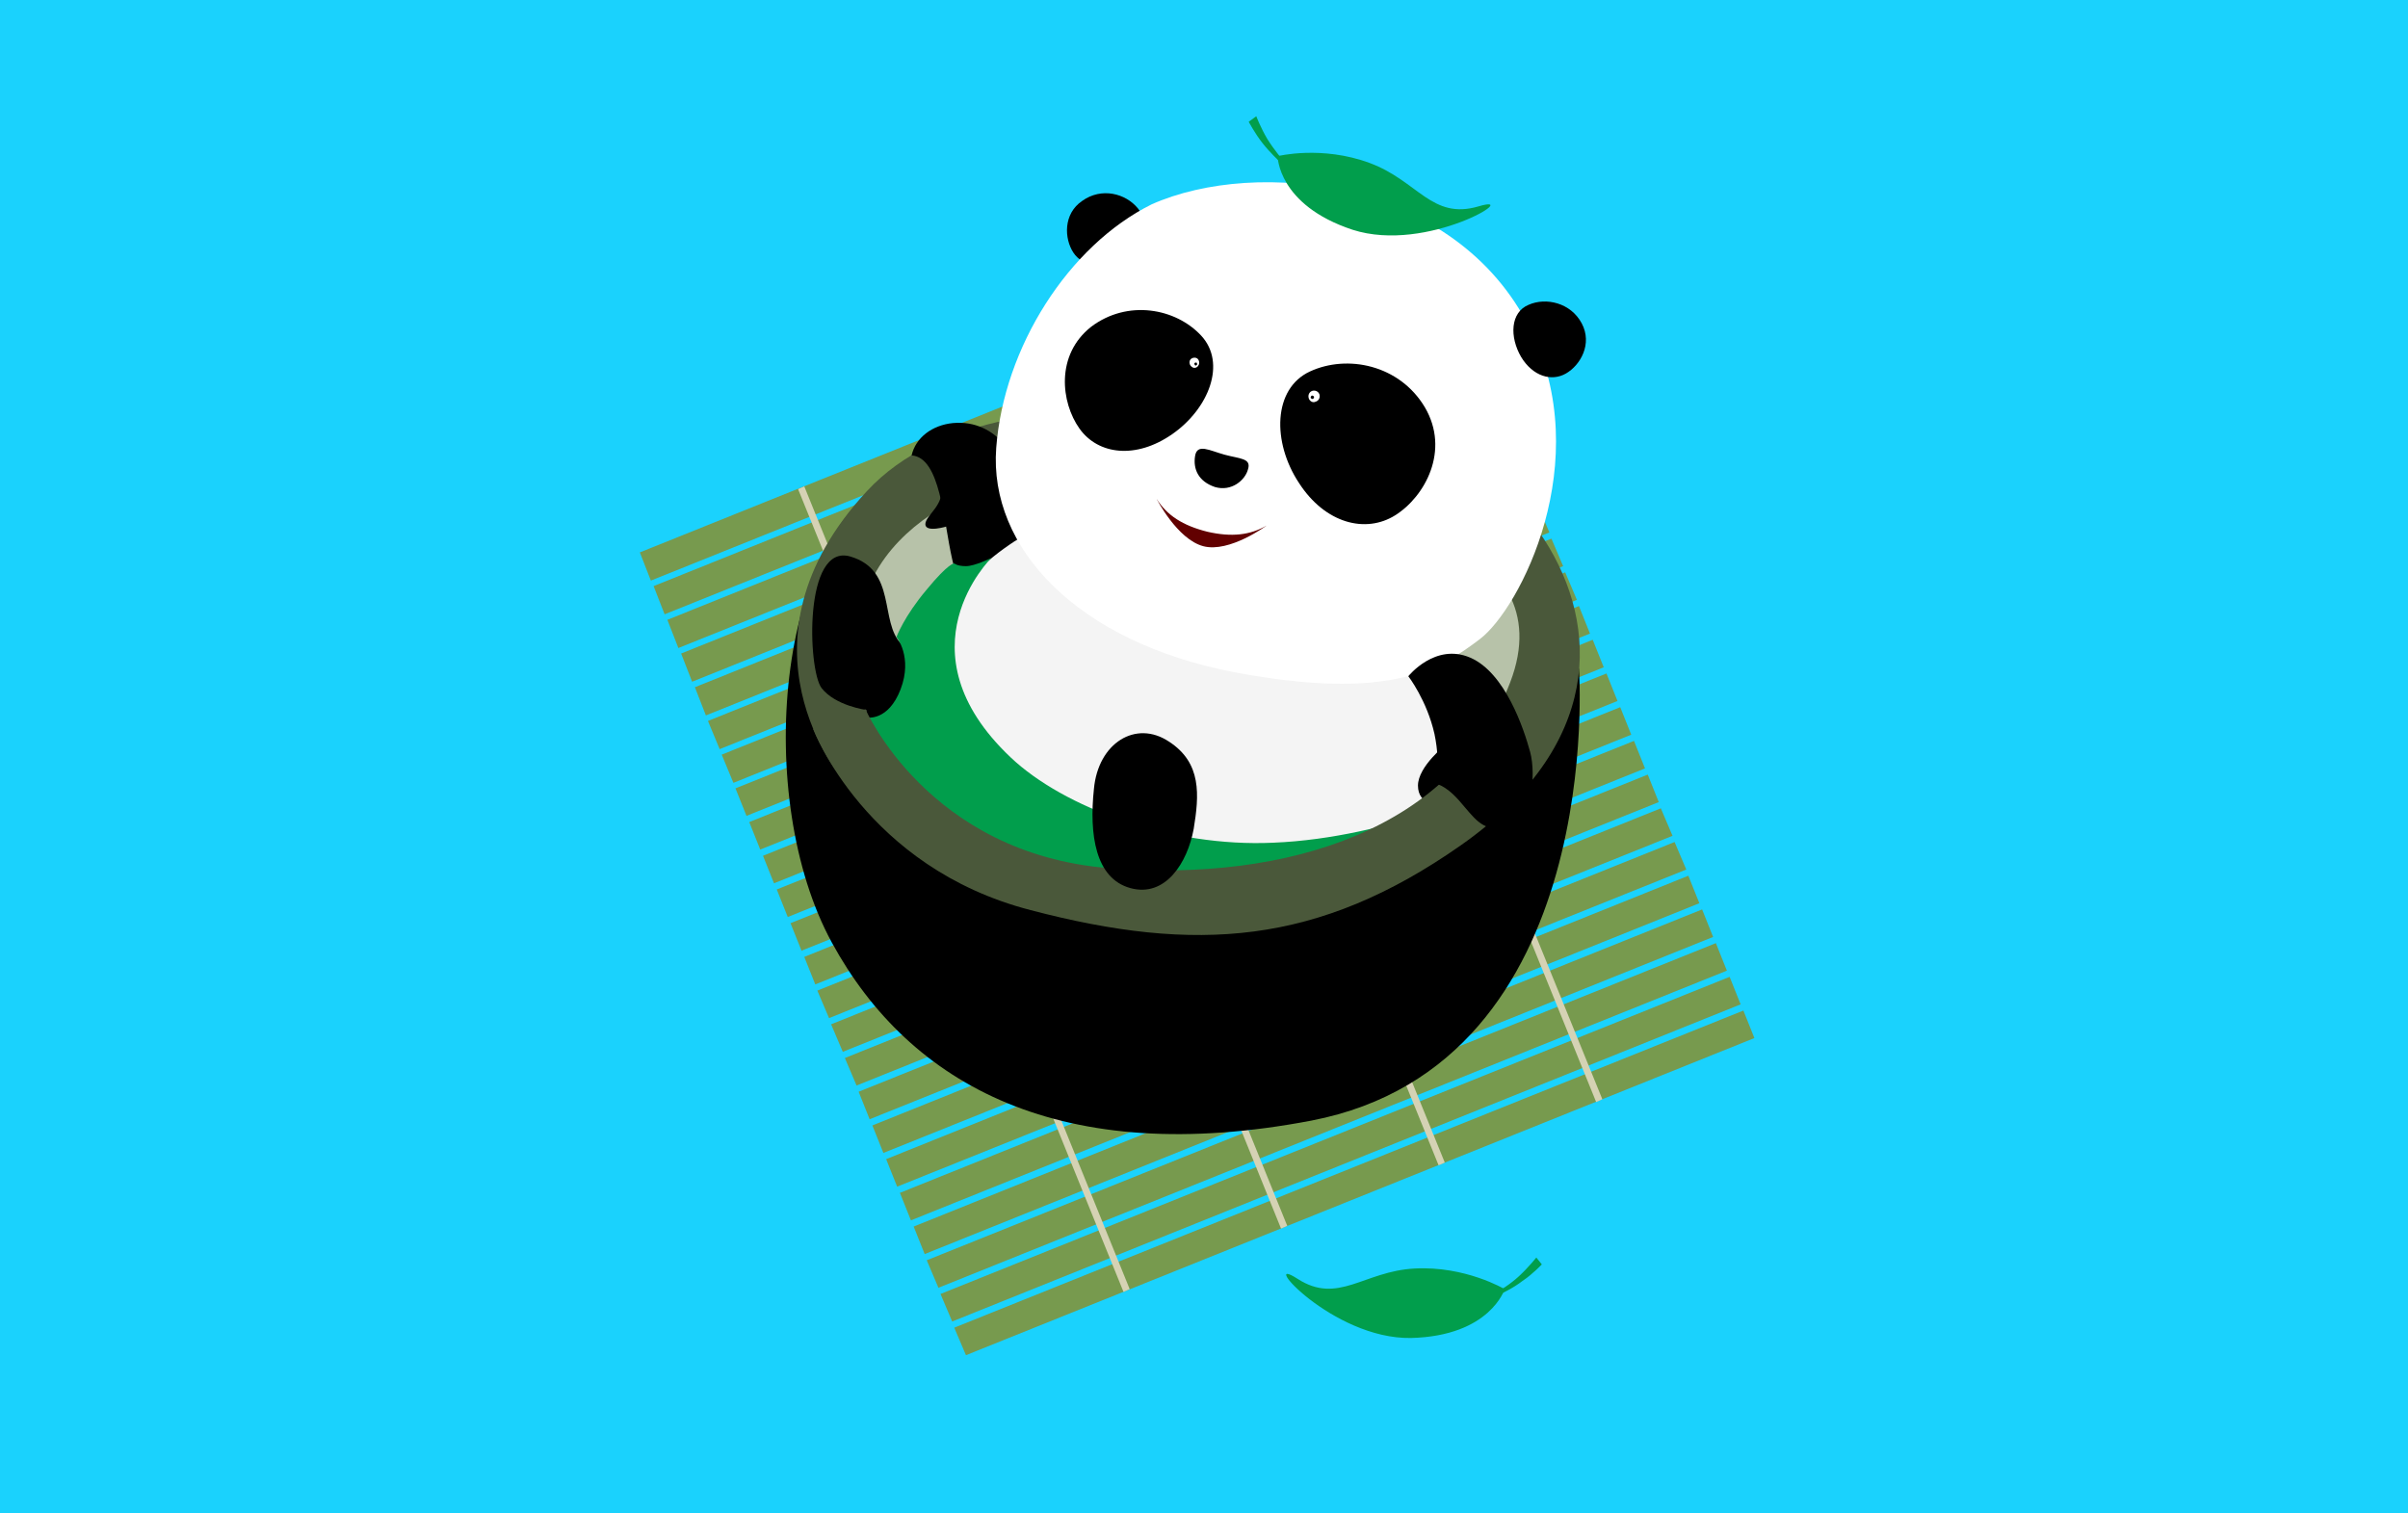 <?xml version="1.0" encoding="utf-8"?>
<!-- Generator: Adobe Illustrator 23.0.3, SVG Export Plug-In . SVG Version: 6.00 Build 0)  -->
<!DOCTYPE svg PUBLIC "-//W3C//DTD SVG 1.1//EN" "http://www.w3.org/Graphics/SVG/1.1/DTD/svg11.dtd">
<svg version="1.1" id="Layer_1" xmlns:x="http://ns.adobe.com/Extensibility/1.0/" xmlns:i="http://ns.adobe.com/AdobeIllustrator/10.0/" xmlns:graph="http://ns.adobe.com/Graphs/1.0/"
	 xmlns="http://www.w3.org/2000/svg" xmlns:xlink="http://www.w3.org/1999/xlink" x="0px" y="0px" width="350px" height="220px"
	 viewBox="0 0 350 220" style="enable-background:new 0 0 350 220;" xml:space="preserve">
<style type="text/css">
	.st0{fill:#1AD2FD;}
	.st1{clip-path:url(#SVGID_2_);fill:#779A4E;}
	.st2{clip-path:url(#SVGID_4_);fill:#779A4E;}
	.st3{clip-path:url(#SVGID_6_);fill:#779A4E;}
	.st4{clip-path:url(#SVGID_8_);fill:#779A4E;}
	.st5{clip-path:url(#SVGID_10_);fill:#779A4E;}
	.st6{clip-path:url(#SVGID_12_);fill:#779A4E;}
	.st7{clip-path:url(#SVGID_14_);fill:#779A4E;}
	.st8{clip-path:url(#SVGID_16_);fill:#779A4E;}
	.st9{clip-path:url(#SVGID_18_);fill:#779A4E;}
	.st10{clip-path:url(#SVGID_20_);fill:#779A4E;}
	.st11{clip-path:url(#SVGID_22_);fill:#779A4E;}
	.st12{clip-path:url(#SVGID_24_);fill:#779A4E;}
	.st13{clip-path:url(#SVGID_26_);fill:#779A4E;}
	.st14{clip-path:url(#SVGID_28_);fill:#779A4E;}
	.st15{clip-path:url(#SVGID_30_);fill:#779A4E;}
	.st16{clip-path:url(#SVGID_32_);fill:#779A4E;}
	.st17{clip-path:url(#SVGID_34_);fill:#779A4E;}
	.st18{clip-path:url(#SVGID_36_);fill:#779A4E;}
	.st19{clip-path:url(#SVGID_38_);fill:#779A4E;}
	.st20{clip-path:url(#SVGID_40_);fill:#779A4E;}
	.st21{clip-path:url(#SVGID_42_);fill:#779A4E;}
	.st22{clip-path:url(#SVGID_44_);fill:#779A4E;}
	.st23{clip-path:url(#SVGID_46_);fill:#779A4E;}
	.st24{clip-path:url(#SVGID_48_);fill:#779A4E;}
	.st25{clip-path:url(#SVGID_50_);fill:#D5D2B4;}
	.st26{clip-path:url(#SVGID_52_);fill:#D5D2B4;}
	.st27{clip-path:url(#SVGID_54_);fill:#D5D2B4;}
	.st28{clip-path:url(#SVGID_56_);fill:#D5D2B4;}
	.st29{clip-path:url(#SVGID_58_);}
	.st30{clip-path:url(#SVGID_60_);fill:#4A583A;}
	.st31{clip-path:url(#SVGID_62_);fill:#B7C2A9;}
	.st32{clip-path:url(#SVGID_64_);}
	.st33{clip-path:url(#SVGID_66_);}
	.st34{clip-path:url(#SVGID_68_);fill:#F4F4F4;}
	.st35{clip-path:url(#SVGID_70_);}
	.st36{clip-path:url(#SVGID_72_);}
	.st37{clip-path:url(#SVGID_74_);fill:#019E4C;}
	.st38{clip-path:url(#SVGID_76_);fill:#4A583A;}
	.st39{clip-path:url(#SVGID_78_);}
	.st40{clip-path:url(#SVGID_80_);}
	.st41{clip-path:url(#SVGID_82_);fill:#FFFFFF;}
	.st42{clip-path:url(#SVGID_84_);}
	.st43{clip-path:url(#SVGID_86_);}
	.st44{clip-path:url(#SVGID_88_);}
	.st45{clip-path:url(#SVGID_90_);fill:#FFFFFF;}
	.st46{clip-path:url(#SVGID_92_);}
	.st47{clip-path:url(#SVGID_94_);}
	.st48{clip-path:url(#SVGID_96_);fill:#FFFFFF;}
	.st49{clip-path:url(#SVGID_98_);}
	.st50{clip-path:url(#SVGID_100_);}
	.st51{clip-path:url(#SVGID_102_);}
	.st52{clip-path:url(#SVGID_104_);fill:#019E4C;}
	.st53{clip-path:url(#SVGID_106_);fill:#019E4C;}
	.st54{clip-path:url(#SVGID_108_);fill:#019E4C;}
	.st55{clip-path:url(#SVGID_110_);fill:#019E4C;}
	.st56{fill:#620000;}
</style>
<g>
	<rect class="st0" width="350" height="220"/>
	<g>
		<defs>
			<polygon id="SVGID_1_" points="93,80.3 207.6,34.2 209.3,38.3 94.6,84.4 			"/>
		</defs>
		<clipPath id="SVGID_2_">
			<use xlink:href="#SVGID_1_"  style="overflow:visible;"/>
		</clipPath>
		<polygon class="st1" points="92.7,80.2 207.8,34 209.5,38.4 94.5,84.6 		"/>
	</g>
	<g>
		<defs>
			<polygon id="SVGID_3_" points="95,85.2 209.6,39.1 211.3,43.2 96.6,89.3 			"/>
		</defs>
		<clipPath id="SVGID_4_">
			<use xlink:href="#SVGID_3_"  style="overflow:visible;"/>
		</clipPath>
		<polygon class="st2" points="94.7,85.1 209.7,38.9 211.5,43.3 96.5,89.5 		"/>
	</g>
	<g>
		<defs>
			<polygon id="SVGID_5_" points="97,90.1 211.6,44 213.3,48.1 98.6,94.2 			"/>
		</defs>
		<clipPath id="SVGID_6_">
			<use xlink:href="#SVGID_5_"  style="overflow:visible;"/>
		</clipPath>
		<polygon class="st3" points="96.7,90 211.7,43.8 213.5,48.2 98.5,94.4 		"/>
	</g>
	<g>
		<defs>
			<polygon id="SVGID_7_" points="99,95 213.6,48.9 215.2,53 100.6,99.1 			"/>
		</defs>
		<clipPath id="SVGID_8_">
			<use xlink:href="#SVGID_7_"  style="overflow:visible;"/>
		</clipPath>
		<polygon class="st4" points="98.7,94.9 213.7,48.7 215.5,53.1 100.5,99.3 		"/>
	</g>
	<g>
		<defs>
			<polygon id="SVGID_9_" points="101,99.9 215.6,53.8 217.2,57.9 102.6,104 			"/>
		</defs>
		<clipPath id="SVGID_10_">
			<use xlink:href="#SVGID_9_"  style="overflow:visible;"/>
		</clipPath>
		<polygon class="st5" points="100.7,99.8 215.7,53.6 217.5,58 102.5,104.2 		"/>
	</g>
	<g>
		<defs>
			<polygon id="SVGID_11_" points="102.9,104.8 217.6,58.7 219.2,62.8 104.6,108.9 			"/>
		</defs>
		<clipPath id="SVGID_12_">
			<use xlink:href="#SVGID_11_"  style="overflow:visible;"/>
		</clipPath>
		<polygon class="st6" points="102.7,104.7 217.7,58.5 219.5,62.9 104.5,109.1 		"/>
	</g>
	<g>
		<defs>
			<polygon id="SVGID_13_" points="104.9,109.7 219.6,63.6 221.2,67.7 106.6,113.8 			"/>
		</defs>
		<clipPath id="SVGID_14_">
			<use xlink:href="#SVGID_13_"  style="overflow:visible;"/>
		</clipPath>
		<polygon class="st7" points="104.7,109.6 219.7,63.4 221.5,67.8 106.4,114 		"/>
	</g>
	<g>
		<defs>
			<polygon id="SVGID_15_" points="106.9,114.6 221.6,68.5 223.2,72.5 108.5,118.6 			"/>
		</defs>
		<clipPath id="SVGID_16_">
			<use xlink:href="#SVGID_15_"  style="overflow:visible;"/>
		</clipPath>
		<polygon class="st8" points="106.7,114.5 221.7,68.3 223.5,72.7 108.4,118.9 		"/>
	</g>
	<g>
		<defs>
			<polygon id="SVGID_17_" points="108.9,119.5 223.5,73.4 225.2,77.4 110.5,123.5 			"/>
		</defs>
		<clipPath id="SVGID_18_">
			<use xlink:href="#SVGID_17_"  style="overflow:visible;"/>
		</clipPath>
		<polygon class="st9" points="108.6,119.4 223.7,73.2 225.4,77.6 110.4,123.8 		"/>
	</g>
	<g>
		<defs>
			<polygon id="SVGID_19_" points="110.9,124.4 225.5,78.3 227.2,82.3 112.5,128.4 			"/>
		</defs>
		<clipPath id="SVGID_20_">
			<use xlink:href="#SVGID_19_"  style="overflow:visible;"/>
		</clipPath>
		<polygon class="st10" points="110.6,124.3 225.6,78.1 227.4,82.5 112.4,128.7 		"/>
	</g>
	<g>
		<defs>
			<polygon id="SVGID_21_" points="112.9,129.3 227.5,83.2 229.2,87.2 114.5,133.3 			"/>
		</defs>
		<clipPath id="SVGID_22_">
			<use xlink:href="#SVGID_21_"  style="overflow:visible;"/>
		</clipPath>
		<polygon class="st11" points="112.6,129.2 227.6,83 229.4,87.3 114.4,133.6 		"/>
	</g>
	<g>
		<defs>
			<polygon id="SVGID_23_" points="114.9,134.2 229.5,88.1 231.1,92.1 116.5,138.2 			"/>
		</defs>
		<clipPath id="SVGID_24_">
			<use xlink:href="#SVGID_23_"  style="overflow:visible;"/>
		</clipPath>
		<polygon class="st12" points="114.6,134.1 229.6,87.9 231.4,92.2 116.4,138.5 		"/>
	</g>
	<g>
		<defs>
			<polygon id="SVGID_25_" points="116.9,139.1 231.5,93 233.1,97 118.5,143.1 			"/>
		</defs>
		<clipPath id="SVGID_26_">
			<use xlink:href="#SVGID_25_"  style="overflow:visible;"/>
		</clipPath>
		<polygon class="st13" points="116.6,139 231.6,92.8 233.4,97.1 118.4,143.4 		"/>
	</g>
	<g>
		<defs>
			<polygon id="SVGID_27_" points="118.8,144 233.5,97.9 235.1,101.9 120.5,148 			"/>
		</defs>
		<clipPath id="SVGID_28_">
			<use xlink:href="#SVGID_27_"  style="overflow:visible;"/>
		</clipPath>
		<polygon class="st14" points="118.6,143.9 233.6,97.6 235.4,102 120.4,148.3 		"/>
	</g>
	<g>
		<defs>
			<polygon id="SVGID_29_" points="120.8,148.9 235.5,102.8 237.1,106.8 122.5,152.9 			"/>
		</defs>
		<clipPath id="SVGID_30_">
			<use xlink:href="#SVGID_29_"  style="overflow:visible;"/>
		</clipPath>
		<polygon class="st15" points="120.6,148.8 235.6,102.5 237.4,106.9 122.4,153.2 		"/>
	</g>
	<g>
		<defs>
			<polygon id="SVGID_31_" points="122.8,153.8 237.5,107.7 239.1,111.7 124.5,157.8 			"/>
		</defs>
		<clipPath id="SVGID_32_">
			<use xlink:href="#SVGID_31_"  style="overflow:visible;"/>
		</clipPath>
		<polygon class="st16" points="122.6,153.7 237.6,107.4 239.4,111.8 124.3,158.1 		"/>
	</g>
	<g>
		<defs>
			<polygon id="SVGID_33_" points="124.8,158.7 239.5,112.6 241.1,116.6 126.4,162.7 			"/>
		</defs>
		<clipPath id="SVGID_34_">
			<use xlink:href="#SVGID_33_"  style="overflow:visible;"/>
		</clipPath>
		<polygon class="st17" points="124.5,158.6 239.6,112.3 241.3,116.7 126.3,163 		"/>
	</g>
	<g>
		<defs>
			<polygon id="SVGID_35_" points="126.8,163.6 241.4,117.5 243.1,121.5 128.4,167.6 			"/>
		</defs>
		<clipPath id="SVGID_36_">
			<use xlink:href="#SVGID_35_"  style="overflow:visible;"/>
		</clipPath>
		<polygon class="st18" points="126.5,163.5 241.6,117.2 243.3,121.6 128.3,167.9 		"/>
	</g>
	<g>
		<defs>
			<polygon id="SVGID_37_" points="128.8,168.5 243.4,122.4 245.1,126.4 130.4,172.5 			"/>
		</defs>
		<clipPath id="SVGID_38_">
			<use xlink:href="#SVGID_37_"  style="overflow:visible;"/>
		</clipPath>
		<polygon class="st19" points="128.5,168.4 243.5,122.1 245.3,126.5 130.3,172.8 		"/>
	</g>
	<g>
		<defs>
			<polygon id="SVGID_39_" points="130.8,173.4 245.4,127.3 247,131.3 132.4,177.4 			"/>
		</defs>
		<clipPath id="SVGID_40_">
			<use xlink:href="#SVGID_39_"  style="overflow:visible;"/>
		</clipPath>
		<polygon class="st20" points="130.5,173.3 245.5,127 247.3,131.4 132.3,177.7 		"/>
	</g>
	<g>
		<defs>
			<polygon id="SVGID_41_" points="132.8,178.3 247.4,132.2 249,136.2 134.4,182.3 			"/>
		</defs>
		<clipPath id="SVGID_42_">
			<use xlink:href="#SVGID_41_"  style="overflow:visible;"/>
		</clipPath>
		<polygon class="st21" points="132.5,178.2 247.5,131.9 249.3,136.3 134.3,182.6 		"/>
	</g>
	<g>
		<defs>
			<polygon id="SVGID_43_" points="134.7,183.2 249.4,137.1 251,141.1 136.4,187.2 			"/>
		</defs>
		<clipPath id="SVGID_44_">
			<use xlink:href="#SVGID_43_"  style="overflow:visible;"/>
		</clipPath>
		<polygon class="st22" points="134.5,183.1 249.5,136.8 251.3,141.2 136.3,187.5 		"/>
	</g>
	<g>
		<defs>
			<polygon id="SVGID_45_" points="136.7,188.1 251.4,142 253,146 138.4,192.1 			"/>
		</defs>
		<clipPath id="SVGID_46_">
			<use xlink:href="#SVGID_45_"  style="overflow:visible;"/>
		</clipPath>
		<polygon class="st23" points="136.5,188 251.5,141.7 253.3,146.1 138.3,192.4 		"/>
	</g>
	<g>
		<defs>
			<polygon id="SVGID_47_" points="138.7,193 253.4,146.9 255,150.9 140.4,197 			"/>
		</defs>
		<clipPath id="SVGID_48_">
			<use xlink:href="#SVGID_47_"  style="overflow:visible;"/>
		</clipPath>
		<polygon class="st24" points="138.5,192.9 253.5,146.6 255.3,151 140.2,197.3 		"/>
	</g>
	<g>
		<defs>
			<polygon id="SVGID_49_" points="116,71.1 116.9,70.7 164.2,187.4 163.3,187.8 			"/>
		</defs>
		<clipPath id="SVGID_50_">
			<use xlink:href="#SVGID_49_"  style="overflow:visible;"/>
		</clipPath>
		<polygon class="st25" points="115.7,71 117,70.5 164.5,187.5 163.2,188 		"/>
	</g>
	<g>
		<defs>
			<polygon id="SVGID_51_" points="138.9,61.9 139.8,61.5 187.1,178.2 186.2,178.6 			"/>
		</defs>
		<clipPath id="SVGID_52_">
			<use xlink:href="#SVGID_51_"  style="overflow:visible;"/>
		</clipPath>
		<polygon class="st26" points="138.6,61.8 139.9,61.3 187.4,178.3 186.1,178.8 		"/>
	</g>
	<g>
		<defs>
			<polygon id="SVGID_53_" points="161.7,52.7 162.6,52.3 210,169 209.1,169.4 			"/>
		</defs>
		<clipPath id="SVGID_54_">
			<use xlink:href="#SVGID_53_"  style="overflow:visible;"/>
		</clipPath>
		<polygon class="st27" points="161.5,52.6 162.8,52.1 210.3,169.1 209,169.6 		"/>
	</g>
	<g>
		<defs>
			<polygon id="SVGID_55_" points="184.6,43.5 185.5,43.2 232.9,159.8 232,160.2 			"/>
		</defs>
		<clipPath id="SVGID_56_">
			<use xlink:href="#SVGID_55_"  style="overflow:visible;"/>
		</clipPath>
		<polygon class="st28" points="184.4,43.4 185.7,42.9 233.2,159.9 231.9,160.4 		"/>
	</g>
	<g>
		<defs>
			<path id="SVGID_57_" d="M229.5,97.2c0,0,4.2,57.4-38.9,65.7c-36.2,6.9-58.3-5-69.7-25.9s-8.2-59.6,9.4-68
				C147.9,60.5,229.5,97.2,229.5,97.2z"/>
		</defs>
		<clipPath id="SVGID_58_">
			<use xlink:href="#SVGID_57_"  style="overflow:visible;"/>
		</clipPath>
		<rect x="114" y="67.5" class="st29" width="115.8" height="97.5"/>
	</g>
	<g>
		<defs>
			<path id="SVGID_59_" d="M150.1,71.2c0,0-19.1-1.5-25.1,17.9c-6,19.4,18.3,27.7,18.3,27.7l-20.8-3.5c0,0-17.1-19.7,3.5-41.9
				c20.6-22.3,75.9-6.3,75.9-6.3L150.1,71.2z"/>
		</defs>
		<clipPath id="SVGID_60_">
			<use xlink:href="#SVGID_59_"  style="overflow:visible;"/>
		</clipPath>
		<rect x="115.6" y="59.4" class="st30" width="86.5" height="57.6"/>
	</g>
	<g>
		<defs>
			<path id="SVGID_61_" d="M153.4,68c0,0-25.4,3.3-28.5,22c-3.1,18.7,12.1,37.3,49,39.3c37,2,50.5-30.3,49.6-39.3
				C222.7,80.9,153.4,68,153.4,68z"/>
		</defs>
		<clipPath id="SVGID_62_">
			<use xlink:href="#SVGID_61_"  style="overflow:visible;"/>
		</clipPath>
		<rect x="124.3" y="67.8" class="st31" width="99.5" height="61.8"/>
	</g>
	<g>
		<defs>
			<path id="SVGID_63_" d="M142.9,98.2c0,0-8.8-1.4-11.9-4.6c-3.2-3.2-0.6-10.7-7.4-12.7c-6.8-2-6.2,16.4-4.2,19.1
				c2,2.6,6.5,3.2,6.5,3.2l0.8,11l18.7,9.3c0,0-1.2-9.9-3.6-14.7C139.2,103.9,142.9,98.2,142.9,98.2z"/>
		</defs>
		<clipPath id="SVGID_64_">
			<use xlink:href="#SVGID_63_"  style="overflow:visible;"/>
		</clipPath>
		<rect x="117.8" y="80.5" class="st32" width="27.7" height="43"/>
	</g>
	<g>
		<defs>
			<path id="SVGID_65_" d="M149.2,86.2c-2.8,2.7-6.5,9.1-6.5,9.1s-2.9-7.9-4.3-14c-1.3-5.7-1.7-14.8-5.9-15.1c0.6-2.6,3-4.4,6-4.7
				c6.7-0.6,9.3,5.9,9.3,5.9l6.6,13.9C154.5,81.3,152,83.5,149.2,86.2z"/>
		</defs>
		<clipPath id="SVGID_66_">
			<use xlink:href="#SVGID_65_"  style="overflow:visible;"/>
		</clipPath>
		<rect x="132.3" y="61.3" class="st33" width="22.3" height="34.2"/>
	</g>
	<g>
		<defs>
			<path id="SVGID_67_" d="M152.4,76c0,0-15,6-19.2,21.4c-4.9,18.1,10.7,25.7,22.5,29.6c11.9,3.9,48.9-3.7,53.2-9.9
				c4.3-6.2,2-17.5-6.3-19.6C194.3,95.2,152.4,76,152.4,76z"/>
		</defs>
		<clipPath id="SVGID_68_">
			<use xlink:href="#SVGID_67_"  style="overflow:visible;"/>
		</clipPath>
		<rect x="132" y="75.8" class="st34" width="79.1" height="52.4"/>
	</g>
	<g>
		<defs>
			<path id="SVGID_69_" d="M210.2,108.2c0,0-4.1,3.2-4.1,6c0,2.8,2.9,2.8,2.9,2.8L210.2,108.2z"/>
		</defs>
		<clipPath id="SVGID_70_">
			<use xlink:href="#SVGID_69_"  style="overflow:visible;"/>
		</clipPath>
		<rect x="205.9" y="108" class="st35" width="4.5" height="9.1"/>
	</g>
	<g>
		<defs>
			<path id="SVGID_71_" d="M133.7,95.5c-0.2,0.8-2,14.1,16,24.2c18,10.1,44,4.1,44,4.1s-21,8.3-31.4,7.2
				c-10.4-1.1-28.6-9.6-28.6-9.6s-5-3.6-4.9-4.1c0.6-5.7,1.8-13.4,1.8-13.4L133.7,95.5z"/>
		</defs>
		<clipPath id="SVGID_72_">
			<use xlink:href="#SVGID_71_"  style="overflow:visible;"/>
		</clipPath>
		<rect x="128.6" y="95.3" class="st36" width="65.4" height="36"/>
	</g>
	<g>
		<defs>
			<path id="SVGID_73_" d="M144.1,81.1c0,0-2.4,1.2-3.7,1.2c-1.3,0-1.7-0.4-1.7-0.4s-0.8-0.1-4,3.8c-3.3,3.9-4.4,6.9-4.4,6.9
				s2.4,2.9,0.6,7.6c-1.8,4.7-4.9,4.1-4.9,4.1s12.6,27.3,42.8,28.7c30.1,1.4,49.5-19,49.5-19s-16.1,7.8-33.2,8.5
				c-14.9,0.7-30.5-5.1-38.2-12.4C130.4,94.5,144.1,81.1,144.1,81.1z"/>
		</defs>
		<clipPath id="SVGID_74_">
			<use xlink:href="#SVGID_73_"  style="overflow:visible;"/>
		</clipPath>
		<rect x="125.7" y="80.9" class="st37" width="92.6" height="52.4"/>
	</g>
	<g>
		<defs>
			<path id="SVGID_75_" d="M125.8,103.1c0,0,9.1,21,35.4,23.1c26.3,2.1,50.2-5.8,58.3-27c8.1-21.1-22.9-25.2-22.9-25.2
				s17-12.6,27.9,4.5c8,12.5,8.5,29.9-12.2,44.4c-20.7,14.5-38.5,15.7-62.5,9.4c-24-6.2-31.6-26.3-31.6-26.3L125.8,103.1z"/>
		</defs>
		<clipPath id="SVGID_76_">
			<use xlink:href="#SVGID_75_"  style="overflow:visible;"/>
		</clipPath>
		<rect x="118" y="69.4" class="st38" width="111.8" height="66.8"/>
	</g>
	<g>
		<defs>
			<path id="SVGID_77_" d="M169.9,107.8c-4.8-3.2-10.3,0.2-10.9,6.9c-0.7,6.6,0.2,13,5.3,14.4c5.1,1.4,8.3-3.7,9.2-8.6
				C174.3,115.6,174.7,110.9,169.9,107.8z"/>
		</defs>
		<clipPath id="SVGID_78_">
			<use xlink:href="#SVGID_77_"  style="overflow:visible;"/>
		</clipPath>
		<rect x="158.6" y="106.4" class="st39" width="15.6" height="23.1"/>
	</g>
	<g>
		<defs>
			<path id="SVGID_79_" d="M165.4,30.3c1.8,2.1,0.3,5.4-2.5,7.2c-2.8,1.7-5.6,1.2-6.9-0.8c-1.3-2-1.5-5.6,1.3-7.5
				C160.1,27.2,163.6,28.1,165.4,30.3"/>
		</defs>
		<clipPath id="SVGID_80_">
			<use xlink:href="#SVGID_79_"  style="overflow:visible;"/>
		</clipPath>
		<polygon class="st40" points="167.1,29 156,26.9 153.9,37.7 165,39.9 		"/>
	</g>
	<g>
		<defs>
			<path id="SVGID_81_" d="M222.4,47.8c9.6,19.3-1.5,40.7-7.3,45.1c-5.8,4.4-13.1,9.1-35.8,4.8c-22.7-4.4-35.6-18-34.5-32.6
				s10.5-29.4,22.6-35.4C182.7,22.9,211.6,26,222.4,47.8z"/>
		</defs>
		<clipPath id="SVGID_82_">
			<use xlink:href="#SVGID_81_"  style="overflow:visible;"/>
		</clipPath>
		<polygon class="st41" points="232.9,34.7 153.3,19.3 139.5,90.1 219.1,105.5 		"/>
	</g>
	<g>
		<defs>
			<path id="SVGID_83_" d="M221.1,51.9c1.7,2.8,4.4,3.6,6.5,2.4s3.9-4.3,2.3-7.3c-1.6-3-5.2-3.8-7.7-2.7
				C219.5,45.4,219.4,49,221.1,51.9z"/>
		</defs>
		<clipPath id="SVGID_84_">
			<use xlink:href="#SVGID_83_"  style="overflow:visible;"/>
		</clipPath>
		<polygon class="st42" points="232,45.5 221.1,42.4 218.1,53.1 228.9,56.2 		"/>
	</g>
	<g>
		<defs>
			<path id="SVGID_85_" d="M173.7,66.3c0.3-1.9,2.1-0.8,4.3-0.2c2.2,0.6,3.9,0.5,3.4,2.1c-0.4,1.6-2.4,3.3-4.8,2.6
				C174.2,70,173.4,68.2,173.7,66.3"/>
		</defs>
		<clipPath id="SVGID_86_">
			<use xlink:href="#SVGID_85_"  style="overflow:visible;"/>
		</clipPath>
		<polygon class="st43" points="182,66.4 173.8,64.8 172.7,70.2 180.9,71.8 		"/>
	</g>
	<g>
		<defs>
			<path id="SVGID_87_" d="M174.6,48.8c3.7,4,1.1,10.6-4.2,14.3c-5.3,3.7-10.8,3-13.5-0.8c-2.7-3.8-3.5-10.7,1.7-14.8
				C163.9,43.5,170.9,44.8,174.6,48.8z"/>
		</defs>
		<clipPath id="SVGID_88_">
			<use xlink:href="#SVGID_87_"  style="overflow:visible;"/>
		</clipPath>
		<polygon class="st44" points="179.8,52.1 163.3,40.1 150.1,58.2 166.7,70.1 		"/>
	</g>
	<g>
		<defs>
			<path id="SVGID_89_" d="M173.2,53.3c-0.3-0.2-0.4-0.7-0.2-1c0.2-0.3,0.7-0.4,1-0.2c0.3,0.2,0.4,0.7,0.2,1
				C174,53.5,173.5,53.6,173.2,53.3z"/>
		</defs>
		<clipPath id="SVGID_90_">
			<use xlink:href="#SVGID_89_"  style="overflow:visible;"/>
		</clipPath>
		<polygon class="st45" points="174.9,52.5 173.4,51.5 172.4,52.9 173.8,54 		"/>
	</g>
	<g>
		<defs>
			<path id="SVGID_91_" d="M173.7,53.1c-0.1-0.1-0.1-0.2-0.1-0.3c0.1-0.1,0.2-0.1,0.3-0.1c0.1,0.1,0.1,0.2,0.1,0.3
				C173.9,53.1,173.8,53.2,173.7,53.1z"/>
		</defs>
		<clipPath id="SVGID_92_">
			<use xlink:href="#SVGID_91_"  style="overflow:visible;"/>
		</clipPath>
		<polygon class="st46" points="174.6,52.9 173.9,52.4 173.4,53.1 174.1,53.6 		"/>
	</g>
	<g>
		<defs>
			<path id="SVGID_93_" d="M190.4,54c-5.4,2.5-5.5,10.3-1.6,16.2c3.8,5.9,9.7,7.4,14,4.7c4.3-2.7,8-9.4,4.3-15.7
				C203.4,53,195.8,51.5,190.4,54z"/>
		</defs>
		<clipPath id="SVGID_94_">
			<use xlink:href="#SVGID_93_"  style="overflow:visible;"/>
		</clipPath>
		<polygon class="st47" points="183.8,55.2 205.4,49.9 211.3,73.5 189.7,78.9 		"/>
	</g>
	<g>
		<defs>
			<path id="SVGID_95_" d="M191.2,58.4c0.4-0.1,0.7-0.5,0.6-1c-0.1-0.4-0.5-0.7-1-0.6c-0.4,0.1-0.7,0.5-0.6,1
				C190.3,58.3,190.8,58.6,191.2,58.4z"/>
		</defs>
		<clipPath id="SVGID_96_">
			<use xlink:href="#SVGID_95_"  style="overflow:visible;"/>
		</clipPath>
		<polygon class="st48" points="189.8,57 191.7,56.5 192.2,58.4 190.3,58.9 		"/>
	</g>
	<g>
		<defs>
			<path id="SVGID_97_" d="M190.8,58c0.1,0,0.2-0.2,0.2-0.3c0-0.1-0.2-0.2-0.3-0.2c-0.1,0-0.2,0.2-0.2,0.3
				C190.5,57.9,190.7,58,190.8,58z"/>
		</defs>
		<clipPath id="SVGID_98_">
			<use xlink:href="#SVGID_97_"  style="overflow:visible;"/>
		</clipPath>
		<polygon class="st49" points="190.2,57.4 191.1,57.2 191.3,58.1 190.4,58.3 		"/>
	</g>
	<g>
		<defs>
			<path id="SVGID_99_" d="M204.7,98.3c0,0,3.9-4.9,9-2.7c5.1,2.2,7.8,10.4,8.7,13.7c0.9,3.3,0.4,10.7-4.1,11.1c-3,0.3-4-1.5-6.2-4
				c-2.2-2.5-3.6-2.5-3.6-2.5s1-2.4,0-7.2C207.4,101.8,204.7,98.3,204.7,98.3z"/>
		</defs>
		<clipPath id="SVGID_100_">
			<use xlink:href="#SVGID_99_"  style="overflow:visible;"/>
		</clipPath>
		<rect x="204.5" y="94.8" class="st50" width="18.4" height="25.8"/>
	</g>
	<g>
		<defs>
			<path id="SVGID_101_" d="M137.7,76.5c0,0-3.2,1-3.2-0.3c0-1.3,3-2.9,2.2-5.6C135.8,67.8,137.7,76.5,137.7,76.5z"/>
		</defs>
		<clipPath id="SVGID_102_">
			<use xlink:href="#SVGID_101_"  style="overflow:visible;"/>
		</clipPath>
		<polygon class="st51" points="135.8,78.3 140.4,74.4 136.4,69.7 131.8,73.6 		"/>
	</g>
	<g>
		<defs>
			<path id="SVGID_103_" d="M185.7,22.7c0,0,6.4-1.6,13.4,1c7,2.6,9,8.3,15.8,6.3c6.7-2-7.4,6.9-18.3,3.4
				C185.7,29.8,185.7,22.7,185.7,22.7z"/>
		</defs>
		<clipPath id="SVGID_104_">
			<use xlink:href="#SVGID_103_"  style="overflow:visible;"/>
		</clipPath>
		<rect x="185.5" y="22" class="st52" width="31.3" height="12.4"/>
	</g>
	<g>
		<defs>
			<path id="SVGID_105_" d="M186,23.5c0,0-1.4-1.3-2.5-2.7c-1.1-1.4-2-3.1-2-3.1l1.1-0.8c0,0,0.6,1.6,1.6,3.3c1,1.6,2.2,3,2.2,3
				L186,23.5z"/>
		</defs>
		<clipPath id="SVGID_106_">
			<use xlink:href="#SVGID_105_"  style="overflow:visible;"/>
		</clipPath>
		<rect x="181.3" y="16.8" class="st53" width="5.3" height="6.9"/>
	</g>
	<g>
		<defs>
			<path id="SVGID_107_" d="M218.7,187.4c0,0-5.7-3.4-13.1-3c-7.4,0.4-11.1,5.3-17,1.5s5,8.8,16.5,8.6
				C216.6,194.2,218.7,187.4,218.7,187.4z"/>
		</defs>
		<clipPath id="SVGID_108_">
			<use xlink:href="#SVGID_107_"  style="overflow:visible;"/>
		</clipPath>
		<polygon class="st54" points="219.1,186.8 189,177.6 185.4,189.6 215.4,198.7 		"/>
	</g>
	<g>
		<defs>
			<path id="SVGID_109_" d="M218.1,188.1c0,0,1.8-0.8,3.2-1.9c1.5-1,2.8-2.4,2.8-2.4l-0.8-1c0,0-1.1,1.4-2.5,2.7
				c-1.4,1.3-3,2.2-3,2.2L218.1,188.1z"/>
		</defs>
		<clipPath id="SVGID_110_">
			<use xlink:href="#SVGID_109_"  style="overflow:visible;"/>
		</clipPath>
		<polygon class="st55" points="224.6,183 219.5,181.4 217.4,188.1 222.6,189.6 		"/>
	</g>
	<g>
		<path class="st56" d="M168.1,72.5c1.5,2.4,3.8,3.9,7.4,4.8c3.5,0.8,6.2,0.5,8.6-0.9c0,0-5.4,4-9.2,3
			C171.1,78.4,168.1,72.5,168.1,72.5z"/>
	</g>
</g>
</svg>

